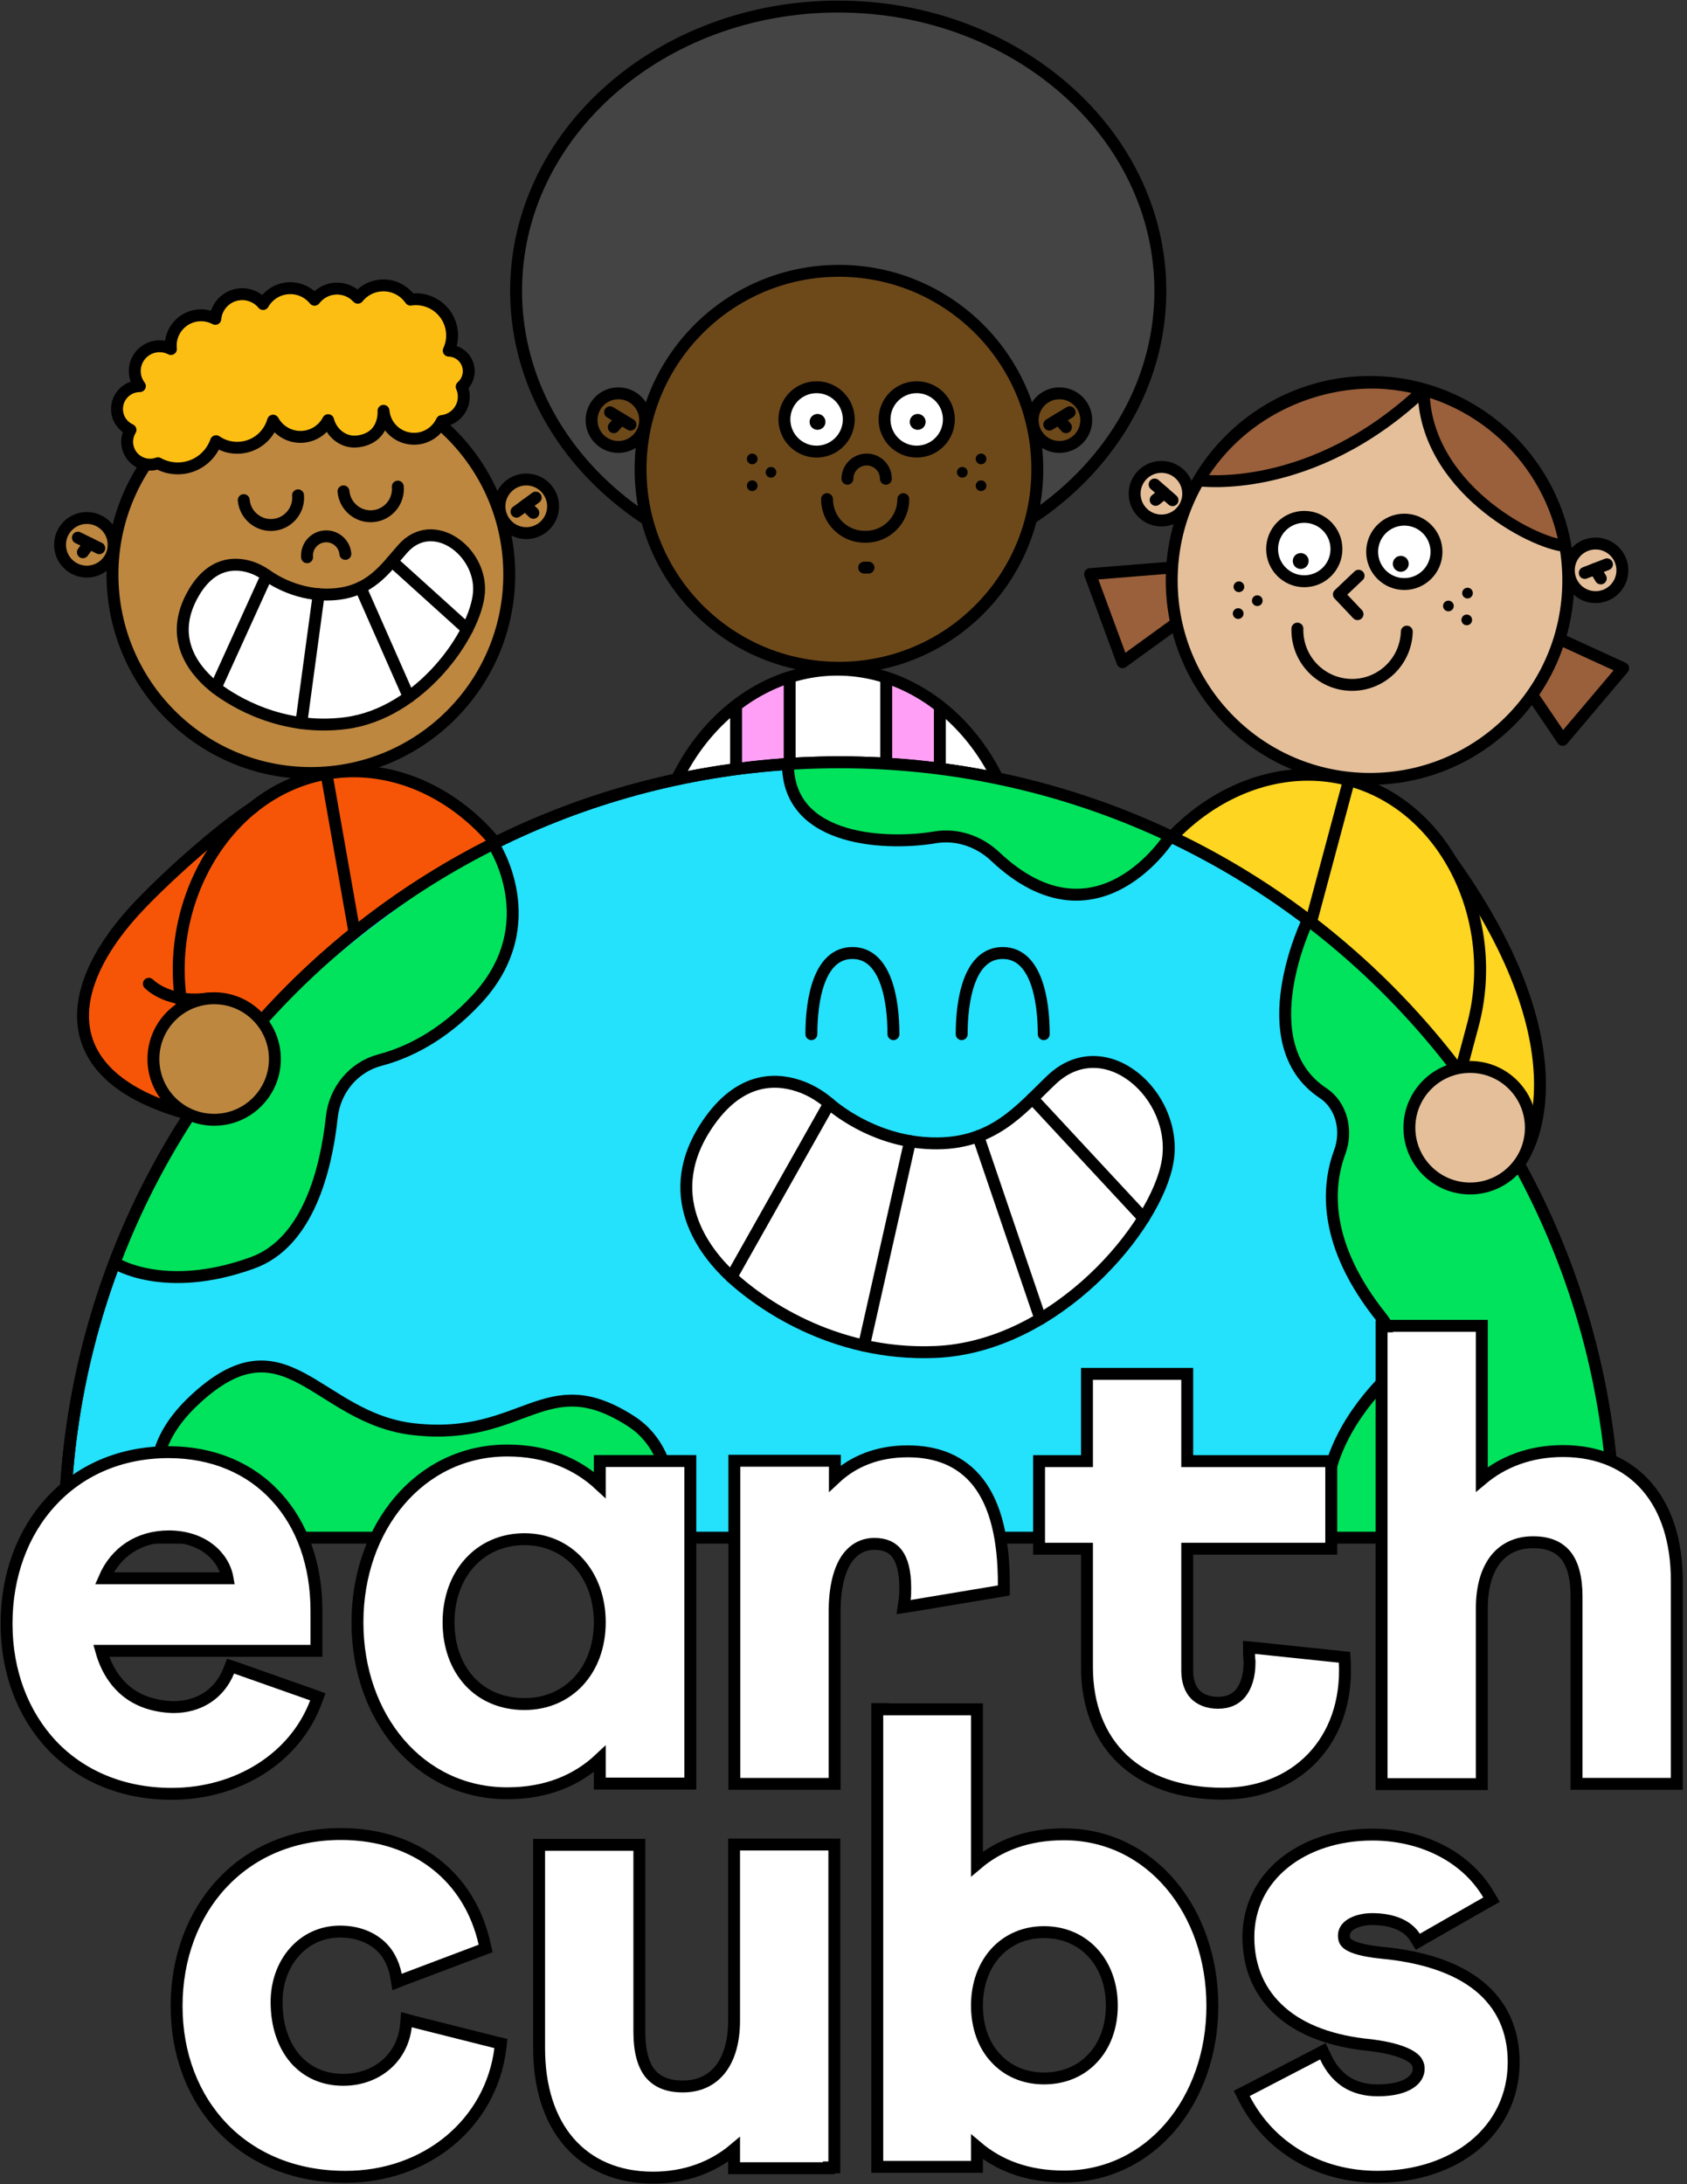 <svg xmlns="http://www.w3.org/2000/svg" width="170" height="220" viewBox="0 0 170 220" fill="none"><rect x="0" y="0" width="170" height="220" fill="#333333" stroke="none"/><path d="M84.383 67.45C94.522 67.45 102.743 77.168 102.743 87.969V113.889C102.743 115.379 101.533 116.59 100.042 116.59H68.724C67.233 116.59 66.022 115.379 66.022 113.889V87.969C66.022 77.168 74.244 67.45 84.383 67.45Z" fill="#FFA0F6"></path><path d="M101.702 81.354C99.186 73.498 92.38 67.45 84.38 67.45C76.384 67.45 69.583 73.492 67.064 81.343L101.702 81.354Z" fill="white"></path><path d="M79.576 86.619H74.177V70.741L79.576 68.326V86.619Z" fill="#FFA0F6"></path><path d="M89.305 86.619H94.704V70.741L89.305 68.326V86.619Z" fill="#FFA0F6"></path><path d="M84.383 67.45C94.522 67.45 102.743 77.168 102.743 87.969V113.889C102.743 115.379 101.533 116.59 100.042 116.59H68.724C67.233 116.59 66.022 115.379 66.022 113.889V87.969C66.022 77.168 74.244 67.45 84.383 67.45Z" stroke="black" stroke-width="1.2" stroke-miterlimit="10" stroke-linejoin="round"></path><path d="M67.067 81.346H74.101" stroke="black" stroke-width="1.2" stroke-miterlimit="10" stroke-linejoin="round"></path><path d="M79.576 81.346H89.305" stroke="black" stroke-width="1.2" stroke-miterlimit="10" stroke-linejoin="round"></path><path d="M94.71 81.346H101.744" stroke="black" stroke-width="1.2" stroke-miterlimit="10" stroke-linejoin="round"></path><path d="M79.576 68.326V83.109C79.576 84.6 78.366 85.811 76.875 85.811C75.384 85.811 74.174 84.6 74.174 83.109V71.23" stroke="black" stroke-width="1.2" stroke-miterlimit="10" stroke-linejoin="round"></path><path d="M89.306 68.326V83.109C89.306 84.6 90.516 85.811 92.007 85.811C93.498 85.811 94.708 84.6 94.708 83.109V71.23" stroke="black" stroke-width="1.2" stroke-miterlimit="10" stroke-linejoin="round"></path><path d="M76.878 84.089C77.475 84.089 77.959 83.605 77.959 83.008C77.959 82.411 77.475 81.927 76.878 81.927C76.281 81.927 75.797 82.411 75.797 83.008C75.797 83.605 76.281 84.089 76.878 84.089Z" fill="black"></path><path d="M92.004 84.089C92.601 84.089 93.085 83.605 93.085 83.008C93.085 82.411 92.601 81.927 92.004 81.927C91.407 81.927 90.923 82.411 90.923 83.008C90.923 83.605 91.407 84.089 92.004 84.089Z" fill="black"></path><path d="M98.692 111.042L95.46 102.161" stroke="black" stroke-width="1.2" stroke-miterlimit="10" stroke-linecap="round" stroke-linejoin="round"></path><path d="M74.068 102.318L70.072 110.882" stroke="black" stroke-width="1.2" stroke-miterlimit="10" stroke-linecap="round" stroke-linejoin="round"></path><path d="M84.467 57.928C102.395 57.928 116.928 45.108 116.928 29.294C116.928 13.48 102.395 0.66 84.467 0.66C66.539 0.66 52.006 13.48 52.006 29.294C52.006 45.108 66.539 57.928 84.467 57.928Z" fill="#444444"></path><path d="M84.467 57.928C102.395 57.928 116.928 45.108 116.928 29.294C116.928 13.48 102.395 0.66 84.467 0.66C66.539 0.66 52.006 13.48 52.006 29.294C52.006 45.108 66.539 57.928 84.467 57.928Z" stroke="black" stroke-width="1.2" stroke-miterlimit="10"></path><path d="M84.541 67.262C95.582 67.262 104.532 58.311 104.532 47.27C104.532 36.229 95.582 27.278 84.541 27.278C73.499 27.278 64.549 36.229 64.549 47.27C64.549 58.311 73.499 67.262 84.541 67.262Z" fill="#6D491A"></path><path d="M62.313 45.018C63.805 45.018 65.015 43.809 65.015 42.317C65.015 40.825 63.805 39.616 62.313 39.616C60.822 39.616 59.612 40.825 59.612 42.317C59.612 43.809 60.822 45.018 62.313 45.018Z" fill="#6D491A"></path><path d="M106.762 45.018C108.253 45.018 109.463 43.809 109.463 42.317C109.463 40.825 108.253 39.616 106.762 39.616C105.27 39.616 104.061 40.825 104.061 42.317C104.061 43.809 105.27 45.018 106.762 45.018Z" fill="#6D491A"></path><path d="M84.541 67.262C95.582 67.262 104.532 58.311 104.532 47.27C104.532 36.229 95.582 27.278 84.541 27.278C73.499 27.278 64.549 36.229 64.549 47.27C64.549 58.311 73.499 67.262 84.541 67.262Z" stroke="black" stroke-width="1.2" stroke-miterlimit="10"></path><path d="M82.288 45.488C84.079 45.488 85.531 44.036 85.531 42.245C85.531 40.453 84.079 39.002 82.288 39.002C80.497 39.002 79.045 40.453 79.045 42.245C79.045 44.036 80.497 45.488 82.288 45.488Z" fill="white" stroke="black" stroke-width="1.2" stroke-miterlimit="10"></path><path d="M82.383 43.294C82.825 43.294 83.183 42.936 83.183 42.494C83.183 42.052 82.825 41.694 82.383 41.694C81.941 41.694 81.583 42.052 81.583 42.494C81.583 42.936 81.941 43.294 82.383 43.294Z" fill="black"></path><path d="M92.377 45.487C94.168 45.487 95.62 44.035 95.62 42.244C95.62 40.453 94.168 39.001 92.377 39.001C90.586 39.001 89.134 40.453 89.134 42.244C89.134 44.035 90.586 45.487 92.377 45.487Z" fill="white" stroke="black" stroke-width="1.2" stroke-miterlimit="10"></path><path d="M92.475 43.294C92.917 43.294 93.275 42.936 93.275 42.494C93.275 42.052 92.917 41.694 92.475 41.694C92.033 41.694 91.675 42.052 91.675 42.494C91.675 42.936 92.033 43.294 92.475 43.294Z" fill="black"></path><path d="M85.397 48.222C85.397 47.152 86.264 46.284 87.334 46.284C88.404 46.284 89.271 47.152 89.271 48.222" stroke="black" stroke-width="1.2" stroke-miterlimit="10" stroke-linecap="round"></path><path d="M87.081 57.173H87.519" stroke="black" stroke-width="1.2" stroke-miterlimit="10" stroke-linecap="round"></path><path d="M62.313 45.018C63.805 45.018 65.015 43.809 65.015 42.317C65.015 40.825 63.805 39.616 62.313 39.616C60.822 39.616 59.612 40.825 59.612 42.317C59.612 43.809 60.822 45.018 62.313 45.018Z" stroke="black" stroke-width="1.2" stroke-miterlimit="10"></path><path d="M63.532 42.769L61.477 41.525" stroke="black" stroke-width="1.2" stroke-miterlimit="10" stroke-linecap="round"></path><path d="M62.583 42.196L61.848 43.03" stroke="black" stroke-width="1.2" stroke-miterlimit="10" stroke-linecap="round"></path><path d="M106.762 45.018C108.253 45.018 109.463 43.809 109.463 42.317C109.463 40.825 108.253 39.616 106.762 39.616C105.27 39.616 104.061 40.825 104.061 42.317C104.061 43.809 105.27 45.018 106.762 45.018Z" stroke="black" stroke-width="1.2" stroke-miterlimit="10"></path><path d="M105.737 42.769L107.79 41.525" stroke="black" stroke-width="1.2" stroke-miterlimit="10" stroke-linecap="round"></path><path d="M106.683 42.196L107.418 43.03" stroke="black" stroke-width="1.2" stroke-miterlimit="10" stroke-linecap="round"></path><path d="M91.026 50.277C91.026 52.369 89.33 54.068 87.235 54.068H87.131C85.04 54.068 83.341 52.372 83.341 50.277" stroke="black" stroke-width="1.2" stroke-miterlimit="10" stroke-linecap="round"></path><path d="M98.86 46.762C99.158 46.762 99.4 46.52 99.4 46.223C99.4 45.925 99.158 45.684 98.86 45.684C98.563 45.684 98.321 45.925 98.321 46.223C98.321 46.52 98.563 46.762 98.86 46.762Z" fill="black"></path><path d="M98.86 49.463C99.158 49.463 99.4 49.222 99.4 48.924C99.4 48.626 99.158 48.385 98.86 48.385C98.563 48.385 98.321 48.626 98.321 48.924C98.321 49.222 98.563 49.463 98.86 49.463Z" fill="black"></path><path d="M96.971 48.112C97.269 48.112 97.51 47.871 97.51 47.573C97.51 47.275 97.269 47.034 96.971 47.034C96.673 47.034 96.432 47.275 96.432 47.573C96.432 47.871 96.673 48.112 96.971 48.112Z" fill="black"></path><path d="M75.802 46.762C76.1 46.762 76.341 46.52 76.341 46.223C76.341 45.925 76.1 45.684 75.802 45.684C75.504 45.684 75.263 45.925 75.263 46.223C75.263 46.52 75.504 46.762 75.802 46.762Z" fill="black"></path><path d="M75.802 49.463C76.1 49.463 76.341 49.222 76.341 48.924C76.341 48.626 76.1 48.385 75.802 48.385C75.504 48.385 75.263 48.626 75.263 48.924C75.263 49.222 75.504 49.463 75.802 49.463Z" fill="black"></path><path d="M77.694 48.112C77.992 48.112 78.234 47.871 78.234 47.573C78.234 47.275 77.992 47.034 77.694 47.034C77.397 47.034 77.155 47.275 77.155 47.573C77.155 47.871 77.397 48.112 77.694 48.112Z" fill="black"></path><path d="M18.934 112.19C5.098 108.427 6.33 99.232 14.153 91.089C17.199 87.919 20.956 84.816 24.306 82.629" fill="#F65507"></path><path d="M32.901 77.931C42.919 76.165 52.732 84.333 54.614 95.006L59.129 120.613C59.39 122.087 58.404 123.491 56.933 123.752L25.991 129.208C24.517 129.469 23.113 128.484 22.851 127.012L18.336 101.405C16.455 90.73 22.882 79.698 32.901 77.931Z" fill="#F65507"></path><path d="M32.901 77.931C42.919 76.165 52.732 84.333 54.614 95.006L59.129 120.613C59.39 122.087 58.404 123.491 56.933 123.752L25.991 129.208C24.517 129.469 23.113 128.484 22.851 127.012L18.336 101.405C16.455 90.73 22.882 79.698 32.901 77.931Z" stroke="black" stroke-width="1.2" stroke-miterlimit="10" stroke-linejoin="round"></path><path d="M41.462 126.479L32.9 77.931" stroke="black" stroke-width="1.2" stroke-miterlimit="10" stroke-linejoin="round"></path><path d="M31.326 77.861C42.367 77.861 51.318 68.911 51.318 57.869C51.318 46.828 42.367 37.878 31.326 37.878C20.285 37.878 11.334 46.828 11.334 57.869C11.334 68.911 20.285 77.861 31.326 77.861Z" fill="#BD8740"></path><path d="M8.751 57.575C10.243 57.575 11.452 56.365 11.452 54.873C11.452 53.382 10.243 52.172 8.751 52.172C7.259 52.172 6.05 53.382 6.05 54.873C6.05 56.365 7.259 57.575 8.751 57.575Z" fill="#BD8740"></path><path d="M53.033 53.7C54.525 53.7 55.734 52.49 55.734 50.998C55.734 49.507 54.525 48.297 53.033 48.297C51.541 48.297 50.332 49.507 50.332 50.998C50.332 52.49 51.541 53.7 53.033 53.7Z" fill="#BD8740"></path><path d="M31.326 77.861C42.367 77.861 51.318 68.911 51.318 57.869C51.318 46.828 42.367 37.878 31.326 37.878C20.285 37.878 11.334 46.828 11.334 57.869C11.334 68.911 20.285 77.861 31.326 77.861Z" stroke="black" stroke-width="1.2" stroke-miterlimit="10"></path><path d="M30.034 49.892C30.166 51.403 29.048 52.734 27.538 52.869C26.027 53.001 24.696 51.883 24.561 50.373" stroke="black" stroke-width="1.2" stroke-miterlimit="10" stroke-linecap="round"></path><path d="M40.086 49.014C40.218 50.524 39.1 51.855 37.59 51.99C36.079 52.125 34.748 51.004 34.613 49.494" stroke="black" stroke-width="1.2" stroke-miterlimit="10" stroke-linecap="round"></path><path d="M30.944 56.126C30.851 55.061 31.637 54.121 32.705 54.028C33.769 53.935 34.709 54.722 34.802 55.789" stroke="black" stroke-width="1.2" stroke-miterlimit="10" stroke-linecap="round"></path><path d="M8.751 57.575C10.243 57.575 11.452 56.365 11.452 54.873C11.452 53.382 10.243 52.172 8.751 52.172C7.259 52.172 6.05 53.382 6.05 54.873C6.05 56.365 7.259 57.575 8.751 57.575Z" stroke="black" stroke-width="1.2" stroke-miterlimit="10"></path><path d="M10.003 55.216L7.85 54.157" stroke="black" stroke-width="1.2" stroke-miterlimit="10" stroke-linecap="round"></path><path d="M9.01 54.727L8.353 55.626" stroke="black" stroke-width="1.2" stroke-miterlimit="10" stroke-linecap="round"></path><path d="M53.033 53.7C54.525 53.7 55.734 52.49 55.734 50.998C55.734 49.507 54.525 48.297 53.033 48.297C51.541 48.297 50.332 49.507 50.332 50.998C50.332 52.49 51.541 53.7 53.033 53.7Z" stroke="black" stroke-width="1.2" stroke-miterlimit="10"></path><path d="M52.048 51.538L53.985 50.12" stroke="black" stroke-width="1.2" stroke-miterlimit="10" stroke-linecap="round"></path><path d="M52.943 50.883L53.746 51.653" stroke="black" stroke-width="1.2" stroke-miterlimit="10" stroke-linecap="round"></path><path d="M26.881 57.951C26.356 57.577 25.78 57.28 25.163 57.094C23.672 56.651 21.347 56.628 19.547 59.666C16.666 64.529 19.988 67.935 21.732 69.283C23.498 70.645 28.406 73.672 34.838 72.838C42.349 71.864 47.951 63.828 48.265 59.686C48.58 55.544 43.63 51.821 40.578 55.283C38.809 57.288 37.298 59.652 33.485 59.871C30.155 60.065 27.631 58.484 26.881 57.951Z" fill="white" stroke="black" stroke-width="1.2" stroke-miterlimit="10"></path><path d="M26.881 57.951L21.731 69.283" stroke="black" stroke-width="1.2" stroke-miterlimit="10" stroke-linecap="round"></path><path d="M32.117 59.855L30.362 72.829" stroke="black" stroke-width="1.2" stroke-miterlimit="10" stroke-linecap="round"></path><path d="M36.332 59.178L41.198 70.204" stroke="black" stroke-width="1.2" stroke-miterlimit="10" stroke-linecap="round"></path><path d="M39.505 56.535L47.078 63.375" stroke="black" stroke-width="1.2" stroke-miterlimit="10" stroke-linecap="round"></path><path d="M38.646 41.376C38.795 43.075 40.294 44.333 41.993 44.184C43.13 44.086 44.068 43.378 44.52 42.412C45.859 42.272 46.845 41.084 46.727 39.736C46.701 39.456 46.631 39.192 46.522 38.95C47.005 38.529 47.288 37.895 47.229 37.207C47.137 36.145 46.261 35.342 45.219 35.317C45.48 34.758 45.604 34.127 45.545 33.467C45.368 31.459 43.599 29.977 41.594 30.151C41.515 30.156 41.44 30.17 41.364 30.181C40.709 29.232 39.581 28.651 38.348 28.758C37.41 28.839 36.602 29.305 36.057 29.988C35.478 29.362 34.631 28.997 33.715 29.078C32.884 29.151 32.168 29.578 31.699 30.193C31.062 29.409 30.059 28.946 28.978 29.039C27.906 29.131 27.007 29.755 26.513 30.622C25.963 29.954 25.101 29.558 24.171 29.64C22.835 29.758 21.81 30.822 21.698 32.116C21.192 31.846 20.608 31.715 19.996 31.768C18.311 31.914 17.065 33.399 17.214 35.084C17.216 35.109 17.222 35.132 17.225 35.154C16.82 34.944 16.352 34.843 15.863 34.885C14.487 35.005 13.471 36.215 13.591 37.591C13.634 38.083 13.819 38.526 14.097 38.891C14.03 38.891 13.965 38.894 13.898 38.9C12.628 39.012 11.688 40.13 11.8 41.399C11.876 42.261 12.415 42.968 13.151 43.3C12.904 43.704 12.777 44.19 12.822 44.698C12.934 45.967 14.052 46.908 15.321 46.795C15.532 46.776 15.731 46.728 15.919 46.661C16.61 47.048 17.421 47.236 18.269 47.163C19.923 47.017 21.257 45.911 21.773 44.44C22.467 44.92 23.326 45.167 24.233 45.088C25.831 44.948 27.106 43.828 27.518 42.37C28.102 43.432 29.27 44.105 30.554 43.993C31.663 43.895 32.584 43.235 33.067 42.32C33.398 43.651 34.661 44.65 36.063 44.459C38.882 44.086 38.646 41.376 38.646 41.376Z" fill="#FDBE14"></path><path d="M38.646 41.376C38.795 43.075 40.294 44.333 41.993 44.184C43.13 44.086 44.068 43.378 44.52 42.412C45.859 42.272 46.845 41.084 46.727 39.736C46.701 39.456 46.631 39.192 46.522 38.95C47.005 38.529 47.288 37.895 47.229 37.207C47.137 36.145 46.261 35.342 45.219 35.317C45.48 34.758 45.604 34.127 45.545 33.467C45.368 31.459 43.599 29.977 41.594 30.151C41.515 30.156 41.44 30.17 41.364 30.181C40.709 29.232 39.581 28.651 38.348 28.758C37.41 28.839 36.602 29.305 36.057 29.988C35.478 29.362 34.631 28.997 33.715 29.078C32.884 29.151 32.168 29.578 31.699 30.193C31.062 29.409 30.059 28.946 28.978 29.039C27.906 29.131 27.007 29.755 26.513 30.622C25.963 29.954 25.101 29.558 24.171 29.64C22.835 29.758 21.81 30.822 21.698 32.116C21.192 31.846 20.608 31.715 19.996 31.768C18.311 31.914 17.065 33.399 17.214 35.084C17.216 35.109 17.222 35.132 17.225 35.154C16.82 34.944 16.352 34.843 15.863 34.885C14.487 35.005 13.471 36.215 13.591 37.591C13.634 38.083 13.819 38.526 14.097 38.891C14.03 38.891 13.965 38.894 13.898 38.9C12.628 39.012 11.688 40.13 11.8 41.399C11.876 42.261 12.415 42.968 13.151 43.3C12.904 43.704 12.777 44.19 12.822 44.698C12.934 45.967 14.052 46.908 15.321 46.795C15.532 46.776 15.731 46.728 15.919 46.661C16.61 47.048 17.421 47.236 18.269 47.163C19.923 47.017 21.257 45.911 21.773 44.44C22.467 44.92 23.326 45.167 24.233 45.088C25.831 44.948 27.106 43.828 27.518 42.37C28.102 43.432 29.27 44.105 30.554 43.993C31.663 43.895 32.584 43.235 33.067 42.32C33.398 43.651 34.661 44.65 36.063 44.459C38.882 44.086 38.646 41.376 38.646 41.376Z" stroke="black" stroke-width="1.2" stroke-miterlimit="10" stroke-linecap="round" stroke-linejoin="round"></path><path d="M144.509 84.367C159.514 103.376 154.241 115.52 154.241 115.52L139.637 116.306L144.509 84.367Z" fill="#FED521"></path><path d="M153.607 116.298C153.607 116.298 160.788 105.552 144.509 84.367" stroke="black" stroke-width="1.2" stroke-miterlimit="10" stroke-linecap="round"></path><path d="M135.941 78.577C145.777 81.214 151.224 92.782 148.418 103.267L141.68 128.422C141.292 129.868 139.805 130.727 138.36 130.34L107.978 122.194C106.533 121.807 105.674 120.318 106.062 118.872L112.8 93.717C115.606 83.233 126.105 75.941 135.941 78.577Z" fill="#FED521"></path><path d="M135.941 78.577C145.777 81.214 151.224 92.782 148.418 103.267L141.68 128.422C141.292 129.868 139.805 130.727 138.36 130.34L107.978 122.194C106.533 121.807 105.674 120.318 106.062 118.872L112.8 93.717C115.606 83.233 126.105 75.941 135.941 78.577Z" stroke="black" stroke-width="1.2" stroke-miterlimit="10" stroke-linejoin="round"></path><path d="M123.17 126.271L135.942 78.577" stroke="black" stroke-width="1.2" stroke-miterlimit="10" stroke-linejoin="round"></path><path d="M109.674 119.01L119.067 113.585" stroke="black" stroke-width="1.2" stroke-miterlimit="10" stroke-linecap="round" stroke-linejoin="round"></path><path d="M133.062 117.337L138.483 126.734" stroke="black" stroke-width="1.2" stroke-miterlimit="10" stroke-linecap="round" stroke-linejoin="round"></path><path d="M113.117 66.697L109.848 57.827L119.827 57.022L121.227 60.823L113.117 66.697Z" fill="#9A603B"></path><path d="M157.463 74.52L163.57 67.304L154.466 63.134L151.848 66.225L157.463 74.52Z" fill="#9A603B"></path><path d="M113.117 66.697L109.848 57.827L119.827 57.022L121.227 60.823L113.117 66.697Z" stroke="black" stroke-width="1.2" stroke-miterlimit="10" stroke-linejoin="round"></path><path d="M157.463 74.52L163.57 67.304L154.466 63.134L151.848 66.225L157.463 74.52Z" stroke="black" stroke-width="1.2" stroke-miterlimit="10" stroke-linejoin="round"></path><path d="M138.054 78.454C149.09 78.454 158.036 69.503 158.036 58.462C158.036 47.421 149.09 38.47 138.054 38.47C127.019 38.47 118.073 47.421 118.073 58.462C118.073 69.503 127.019 78.454 138.054 78.454Z" fill="#E4BF9A"></path><path d="M117.038 52.428C118.529 52.428 119.737 51.219 119.737 49.727C119.737 48.235 118.529 47.026 117.038 47.026C115.547 47.026 114.338 48.235 114.338 49.727C114.338 51.219 115.547 52.428 117.038 52.428Z" fill="#E4BF9A"></path><path d="M160.789 60.146C162.28 60.146 163.488 58.937 163.488 57.445C163.488 55.953 162.28 54.744 160.789 54.744C159.298 54.744 158.089 55.953 158.089 57.445C158.089 58.937 159.298 60.146 160.789 60.146Z" fill="#E4BF9A"></path><path d="M138.054 78.454C149.09 78.454 158.036 69.503 158.036 58.462C158.036 47.421 149.09 38.47 138.054 38.47C127.019 38.47 118.073 47.421 118.073 58.462C118.073 69.503 127.019 78.454 138.054 78.454Z" stroke="black" stroke-width="1.2" stroke-miterlimit="10"></path><path d="M131.434 58.546C133.224 58.546 134.675 57.094 134.675 55.303C134.675 53.512 133.224 52.06 131.434 52.06C129.644 52.06 128.192 53.512 128.192 55.303C128.192 57.094 129.644 58.546 131.434 58.546Z" fill="white" stroke="black" stroke-width="1.2" stroke-miterlimit="10"></path><path d="M131.074 57.307C131.516 57.307 131.874 56.949 131.874 56.507C131.874 56.065 131.516 55.707 131.074 55.707C130.632 55.707 130.274 56.065 130.274 56.507C130.274 56.949 130.632 57.307 131.074 57.307Z" fill="black"></path><path d="M141.514 58.826C143.304 58.826 144.755 57.374 144.755 55.583C144.755 53.792 143.304 52.34 141.514 52.34C139.724 52.34 138.272 53.792 138.272 55.583C138.272 57.374 139.724 58.826 141.514 58.826Z" fill="white" stroke="black" stroke-width="1.2" stroke-miterlimit="10"></path><path d="M141.157 57.589C141.599 57.589 141.957 57.23 141.957 56.788C141.957 56.346 141.599 55.988 141.157 55.988C140.716 55.988 140.357 56.346 140.357 56.788C140.357 57.23 140.716 57.589 141.157 57.589Z" fill="black"></path><path d="M136.8 61.859L134.92 59.871L136.907 57.99" stroke="black" stroke-width="1.2" stroke-miterlimit="10" stroke-linecap="round" stroke-linejoin="round"></path><path d="M117.038 52.428C118.529 52.428 119.737 51.219 119.737 49.727C119.737 48.235 118.529 47.026 117.038 47.026C115.547 47.026 114.338 48.235 114.338 49.727C114.338 51.219 115.547 52.428 117.038 52.428Z" stroke="black" stroke-width="1.2" stroke-miterlimit="10"></path><path d="M118.157 50.381L116.35 48.8" stroke="black" stroke-width="1.2" stroke-miterlimit="10" stroke-linecap="round"></path><path d="M117.324 49.651L116.457 50.348" stroke="black" stroke-width="1.2" stroke-miterlimit="10" stroke-linecap="round"></path><path d="M160.789 60.146C162.28 60.146 163.488 58.937 163.488 57.445C163.488 55.953 162.28 54.744 160.789 54.744C159.298 54.744 158.089 55.953 158.089 57.445C158.089 58.937 159.298 60.146 160.789 60.146Z" stroke="black" stroke-width="1.2" stroke-miterlimit="10"></path><path d="M159.699 57.709L161.936 56.841" stroke="black" stroke-width="1.2" stroke-miterlimit="10" stroke-linecap="round"></path><path d="M160.732 57.308L161.311 58.26" stroke="black" stroke-width="1.2" stroke-miterlimit="10" stroke-linecap="round"></path><path d="M141.764 63.62C141.68 66.666 139.143 69.067 136.101 68.983C133.058 68.899 130.656 66.36 130.74 63.317" stroke="black" stroke-width="1.2" stroke-miterlimit="10" stroke-linecap="round"></path><path d="M147.882 60.278C148.179 60.278 148.42 60.037 148.42 59.739C148.42 59.442 148.179 59.2 147.882 59.2C147.584 59.2 147.343 59.442 147.343 59.739C147.343 60.037 147.584 60.278 147.882 60.278Z" fill="black"></path><path d="M147.806 62.98C148.104 62.98 148.345 62.738 148.345 62.441C148.345 62.143 148.104 61.901 147.806 61.901C147.509 61.901 147.268 62.143 147.268 62.441C147.268 62.738 147.509 62.98 147.806 62.98Z" fill="black"></path><path d="M145.957 61.575C146.254 61.575 146.496 61.334 146.496 61.036C146.496 60.739 146.254 60.497 145.957 60.497C145.659 60.497 145.418 60.739 145.418 61.036C145.418 61.334 145.659 61.575 145.957 61.575Z" fill="black"></path><path d="M124.845 59.641C125.143 59.641 125.384 59.4 125.384 59.102C125.384 58.804 125.143 58.563 124.845 58.563C124.548 58.563 124.307 58.804 124.307 59.102C124.307 59.4 124.548 59.641 124.845 59.641Z" fill="black"></path><path d="M124.772 62.34C125.07 62.34 125.311 62.098 125.311 61.801C125.311 61.503 125.07 61.261 124.772 61.261C124.475 61.261 124.233 61.503 124.233 61.801C124.233 62.098 124.475 62.34 124.772 62.34Z" fill="black"></path><path d="M126.697 61.042C126.995 61.042 127.236 60.801 127.236 60.503C127.236 60.206 126.995 59.964 126.697 59.964C126.399 59.964 126.158 60.206 126.158 60.503C126.158 60.801 126.399 61.042 126.697 61.042Z" fill="black"></path><path d="M157.74 54.989C156.183 46.273 148.928 39.352 139.696 38.596C133.51 38.091 124.844 40.683 120.795 48.382C120.795 48.382 129.503 48.312 135.913 44.807C143.459 40.683 143.319 39.509 143.319 39.509C143.319 39.509 143.759 46.284 149.467 50.766C155.175 55.247 157.74 54.989 157.74 54.989Z" fill="#9A603B"></path><path d="M157.741 54.989C154.37 54.713 143.526 49.013 143.462 39.27" stroke="black" stroke-width="1.2" stroke-miterlimit="10"></path><path d="M120.795 48.382C120.795 48.382 132.127 49.999 143.462 39.27" stroke="black" stroke-width="1.2" stroke-miterlimit="10"></path><path d="M157.74 54.989C156.183 46.273 148.928 39.352 139.696 38.596C133.51 38.091 125.31 40.823 120.795 48.382" stroke="black" stroke-width="1.2" stroke-miterlimit="10"></path><path d="M6.49 154.88C6.49 111.746 41.456 76.78 84.59 76.78C127.724 76.78 162.69 111.746 162.69 154.88" fill="#24E1FC"></path><path d="M6.49 154.88C6.49 111.746 41.456 76.78 84.59 76.78C127.724 76.78 162.69 111.746 162.69 154.88" stroke="black" stroke-width="1.2" stroke-miterlimit="10" stroke-linejoin="round"></path><path d="M117.916 84.227C117.916 84.227 111.088 95.991 100.287 86.269C98.621 84.771 96.422 83.966 94.211 84.342C89.766 85.102 80.209 85.15 79.401 76.948C79.401 76.948 91.816 76.541 101.709 78.819C107.739 80.21 117.916 84.227 117.916 84.227Z" fill="#01E35C"></path><path d="M49.689 84.995C49.689 84.995 55.091 93.073 48.037 100.661C44.545 104.414 40.991 106.063 38.293 106.773C35.636 107.471 33.735 109.78 33.437 112.512C32.876 117.706 31.078 125.156 25.443 127.198C16.538 130.424 11.545 127.198 11.545 127.198C11.545 127.198 15.679 112.742 26.439 102.748C37.199 92.754 47.184 86.44 49.689 84.995Z" fill="#01E35C"></path><path d="M131.8 92.661C131.8 92.661 124.487 103.477 133.323 110.099C135.146 111.465 135.797 113.906 135.006 116.043C133.707 119.552 133.323 125.338 139.191 132.676C140.829 134.724 140.764 137.649 138.98 139.573C134.809 144.075 132.195 150.151 134.103 154.88H162.69C162.084 126.92 148.705 109.379 141.146 100.686C133.586 91.994 131.8 92.661 131.8 92.661Z" fill="#01E35C"></path><path d="M117.916 84.227C117.916 84.227 110.598 95.991 100.287 86.269C98.657 84.732 96.422 83.966 94.211 84.342C89.766 85.102 79.401 84.993 79.401 76.948" stroke="black" stroke-width="1.2" stroke-miterlimit="10"></path><path d="M49.689 84.995C49.689 84.995 55.091 93.073 48.037 100.661C44.545 104.414 40.991 106.063 38.293 106.773C35.636 107.471 33.735 109.78 33.437 112.512C32.876 117.706 31.078 125.156 25.443 127.198C16.538 130.424 11.545 127.198 11.545 127.198" stroke="black" stroke-width="1.2" stroke-miterlimit="10"></path><path d="M131.8 92.662C131.8 92.662 125.744 105.082 133.323 110.1C135.222 111.356 135.797 113.906 135.006 116.043C133.707 119.552 133.323 125.339 139.191 132.676C140.829 134.724 140.765 137.65 138.981 139.574C136.148 142.631 132.195 148.375 134.103 154.88" stroke="black" stroke-width="1.2" stroke-miterlimit="10" stroke-linecap="round" stroke-linejoin="round"></path><path d="M18.599 154.88C18.599 154.88 11.642 148.493 19.549 141.06C28.814 132.351 31.869 142.87 41.725 143.961C52.863 145.192 54.925 137.535 63.617 143.164C69.062 146.69 67.457 154.88 67.457 154.88" fill="#01E35C"></path><path d="M18.599 154.88C18.599 154.88 11.642 148.493 19.549 141.06C28.814 132.351 31.869 142.87 41.725 143.961C52.863 145.192 54.925 137.535 63.617 143.164C69.062 146.69 67.457 154.88 67.457 154.88" stroke="black" stroke-width="1.2" stroke-miterlimit="10"></path><path d="M6.49 154.88C6.49 111.746 41.456 76.78 84.59 76.78C127.724 76.78 162.69 111.746 162.69 154.88H6.49Z" stroke="black" stroke-width="1.2" stroke-miterlimit="10" stroke-linejoin="round"></path><path d="M83.564 111.149C82.773 110.475 81.889 109.914 80.924 109.533C78.591 108.61 74.86 108.248 71.542 112.874C66.232 120.279 71.088 126.219 73.699 128.626C76.344 131.064 83.802 136.612 94.254 136.177C106.455 135.669 116.581 123.546 117.669 116.938C118.757 110.332 111.327 103.654 105.942 108.784C102.82 111.757 100.062 115.339 93.906 115.16C88.526 115.003 84.694 112.111 83.564 111.149Z" fill="white" stroke="black" stroke-width="1.2" stroke-miterlimit="10"></path><path d="M83.564 111.149L73.699 128.629" stroke="black" stroke-width="1.2" stroke-miterlimit="10" stroke-linecap="round"></path><path d="M91.709 114.941L87.064 135.537" stroke="black" stroke-width="1.2" stroke-miterlimit="10" stroke-linecap="round"></path><path d="M98.573 114.445L104.839 132.842" stroke="black" stroke-width="1.2" stroke-miterlimit="10" stroke-linecap="round"></path><path d="M104.043 110.649L115.246 122.699" stroke="black" stroke-width="1.2" stroke-miterlimit="10" stroke-linecap="round"></path><path d="M81.763 104.164C81.763 100.765 82.498 95.991 85.897 95.991C89.297 95.991 90.032 100.765 90.032 104.164" stroke="black" stroke-width="1.2" stroke-miterlimit="10" stroke-linecap="round" stroke-linejoin="round"></path><path d="M96.909 104.164C96.909 100.765 97.644 95.991 101.044 95.991C104.443 95.991 105.178 100.765 105.178 104.164" stroke="black" stroke-width="1.2" stroke-miterlimit="10" stroke-linecap="round" stroke-linejoin="round"></path><path d="M20.959 100.579C16.893 101.124 14.998 99.088 14.998 99.088" stroke="black" stroke-width="1.2" stroke-miterlimit="10" stroke-linecap="round"></path><path d="M18.934 112.189C5.098 108.427 6.33 99.231 14.153 91.089C17.199 87.919 22.121 83.544 25.468 81.357" stroke="black" stroke-width="1.2" stroke-miterlimit="10" stroke-linecap="round"></path><path d="M21.58 112.79C24.961 112.79 27.701 110.05 27.701 106.669C27.701 103.289 24.961 100.548 21.58 100.548C18.2 100.548 15.459 103.289 15.459 106.669C15.459 110.05 18.2 112.79 21.58 112.79Z" fill="#BD8740"></path><path d="M21.58 112.79C24.961 112.79 27.701 110.05 27.701 106.669C27.701 103.289 24.961 100.548 21.58 100.548C18.2 100.548 15.459 103.289 15.459 106.669C15.459 110.05 18.2 112.79 21.58 112.79Z" stroke="black" stroke-width="1.2" stroke-miterlimit="10" stroke-linejoin="round"></path><path d="M148.145 119.709C151.526 119.709 154.267 116.969 154.267 113.588C154.267 110.207 151.526 107.467 148.145 107.467C144.765 107.467 142.024 110.207 142.024 113.588C142.024 116.969 144.765 119.709 148.145 119.709Z" fill="#E4BF9A"></path><path d="M148.145 119.709C151.526 119.709 154.267 116.969 154.267 113.588C154.267 110.207 151.526 107.467 148.145 107.467C144.765 107.467 142.024 110.207 142.024 113.588C142.024 116.969 144.765 119.709 148.145 119.709Z" stroke="black" stroke-width="1.2" stroke-miterlimit="10" stroke-linejoin="round"></path><path d="M60.439 149.561C58.15 147.44 55.081 146.1 51.118 146.1C42.271 146.1 36.02 153.859 36.02 163.405C36.02 173.007 42.271 180.626 51.118 180.626C55.081 180.626 58.15 179.315 60.439 177.165V179.091V179.649H60.997H69.007H69.565V179.091V147.719V147.161H69.007H60.997H60.439V147.719V149.561ZM45.201 163.405C45.201 158.549 48.355 155.032 52.848 155.032C57.257 155.032 60.439 158.549 60.439 163.405C60.439 168.234 57.285 171.639 52.848 171.639C50.532 171.639 48.634 170.774 47.322 169.35C45.983 167.899 45.201 165.833 45.201 163.405Z" fill="white" stroke="black" stroke-width="1.2"></path><path d="M74.56 147.133H74.002V147.691V179.119V179.678H74.56H83.546H84.105V179.119V162.345C84.105 159.805 84.607 158.074 85.332 157.014C86.058 155.981 87.007 155.506 88.123 155.506C89.212 155.506 89.937 155.869 90.412 156.511C90.914 157.181 91.221 158.298 91.221 159.916C91.221 160.307 91.221 160.726 91.165 161.117L91.054 161.87L91.807 161.759L100.682 160.279L101.156 160.196V159.721C101.184 154.948 100.291 151.543 98.589 149.338C96.858 147.105 94.375 146.184 91.472 146.184C88.43 146.184 85.974 147.189 84.132 148.919V147.691V147.133H83.574H74.56Z" fill="white" stroke="black" stroke-width="1.2"></path><path d="M105.265 147.172H104.707V147.73V155.434V155.992H105.265H109.535V167.91C109.535 171.79 110.791 175 113.163 177.233C115.535 179.465 118.968 180.666 123.21 180.666C126.81 180.666 129.991 179.41 132.224 177.093C134.457 174.776 135.713 171.455 135.517 167.408L135.489 166.933L135.015 166.877L126.475 165.984L125.861 165.928V166.542C125.861 166.738 125.889 166.933 125.889 167.073C125.917 167.24 125.917 167.352 125.917 167.436C125.917 168.859 125.554 169.864 125.024 170.534C124.494 171.176 123.74 171.511 122.735 171.511C121.759 171.511 121.005 171.204 120.475 170.701C119.973 170.199 119.638 169.389 119.638 168.273V155.992H133.592H134.15V155.434V147.73V147.172H133.592H119.638V138.938V138.38H119.08H110.093H109.535V138.938V147.172H105.265V147.172Z" fill="white" stroke="black" stroke-width="1.2"></path><path d="M139.78 133.596H139.222V134.154V179.147V179.705H139.78H148.766H149.324V179.147V161.982C149.324 159.777 149.855 158.13 150.748 157.013C151.641 155.925 152.896 155.339 154.487 155.339C156.05 155.339 157.083 155.813 157.78 156.651C158.478 157.516 158.869 158.883 158.869 160.809V179.119V179.677H159.427H168.413H168.971V179.119V159.191C168.971 155.283 167.939 152.017 165.957 149.729C163.976 147.44 161.073 146.156 157.501 146.156C154.18 146.156 151.417 147.244 149.324 149.003V134.098V133.54H148.766H139.78V133.596Z" fill="white" stroke="black" stroke-width="1.2"></path><path d="M12.633 170.271C11.516 169.322 10.679 167.982 10.205 166.28H31.331H31.889V165.721V162.26C31.889 157.627 30.466 153.608 27.842 150.761C25.247 147.914 21.507 146.267 16.986 146.267C12.074 146.267 8 148.137 5.125 151.263C2.279 154.362 0.66 158.688 0.66 163.544C0.66 168.401 2.307 172.671 5.209 175.77C8.112 178.84 12.298 180.682 17.293 180.682C23.935 180.682 29.712 177.081 31.833 171.443L32.029 170.913L31.498 170.718L23.74 167.982L23.238 167.815L23.042 168.317C22.121 170.578 20.112 171.946 17.461 171.946C15.535 171.89 13.888 171.332 12.633 170.271ZM17.014 154.752C20.391 154.752 22.54 156.734 22.93 158.967H10.512C11.656 156.315 14 154.752 17.014 154.752Z" fill="white" stroke="black" stroke-width="1.2"></path><path d="M88.96 172.141H88.402V172.7V217.693V218.251H88.96H97.891H98.449V217.693V216.241C100.654 218.111 103.528 219.228 107.212 219.228C115.947 219.228 122.171 211.552 122.171 202.034C122.171 192.489 115.975 184.757 107.212 184.757C103.528 184.757 100.654 185.874 98.449 187.744V172.728V172.169H97.891H88.96V172.141ZM98.449 202.007C98.449 197.708 101.212 194.61 105.203 194.61C109.222 194.61 112.04 197.708 112.04 202.007C112.04 204.156 111.343 205.998 110.143 207.282C108.97 208.566 107.268 209.347 105.203 209.347C103.166 209.347 101.491 208.566 100.319 207.282C99.147 206.026 98.449 204.184 98.449 202.007Z" fill="white" stroke="black" stroke-width="1.2"></path><path d="M83.518 218.307H84.076V217.748V186.348V185.79H83.518H74.531H73.973V186.348V203.514C73.973 205.719 73.443 207.365 72.55 208.482C71.657 209.57 70.401 210.156 68.81 210.156C67.248 210.156 66.215 209.682 65.517 208.845C64.82 207.979 64.429 206.612 64.429 204.686V186.376V185.818H63.871H54.884H54.326V186.376V206.305C54.326 210.212 55.359 213.478 57.34 215.767C59.322 218.055 62.224 219.339 65.796 219.339C69.117 219.339 71.88 218.251 73.973 216.492V217.832V218.39H74.531H83.518V218.307Z" fill="white" stroke="black" stroke-width="1.2"></path><path d="M50.42 206.333L50.476 205.83L50.001 205.719L41.573 203.597L40.959 203.43L40.904 204.072C40.541 207.365 37.862 209.487 34.596 209.487C32.559 209.487 30.913 208.705 29.74 207.365C28.568 205.998 27.871 204.044 27.871 201.643C27.871 197.708 30.522 194.554 34.261 194.554C35.852 194.554 37.136 195.029 38.085 195.782C39.034 196.536 39.648 197.652 39.899 198.964L40.011 199.634L40.652 199.383L48.494 196.424L48.941 196.257L48.829 195.782C47.35 189.139 41.992 184.729 34.345 184.729C24.354 184.729 17.796 192.349 17.796 202.062C17.796 206.947 19.47 211.245 22.456 214.343C25.443 217.441 29.712 219.256 34.792 219.256C42.913 219.283 49.471 213.897 50.42 206.333Z" fill="white" stroke="black" stroke-width="1.2"></path><path d="M133.557 207.142L133.306 206.612L132.776 206.891L125.631 210.603L125.129 210.854L125.38 211.357C127.892 216.269 132.887 219.255 138.804 219.255C146.646 219.255 152.534 214.594 152.534 207.7C152.534 204.49 151.334 201.895 149.018 200.025C146.73 198.182 143.381 197.066 139.111 196.675C137.297 196.48 136.376 196.173 135.901 195.866C135.678 195.726 135.566 195.559 135.511 195.447C135.455 195.308 135.427 195.14 135.427 194.945C135.427 194.526 135.65 194.135 136.125 193.828C136.627 193.521 137.353 193.298 138.273 193.298C140.199 193.298 141.818 193.884 142.599 195.14L142.878 195.587L143.353 195.308L149.799 191.623L150.302 191.344L150.023 190.87C147.65 186.823 143.046 184.785 138.301 184.785C131.241 184.785 125.799 188.972 125.799 195.112C125.799 198.21 126.943 200.778 129.092 202.648C131.213 204.518 134.311 205.635 138.134 205.998C140.339 206.277 141.567 206.723 142.236 207.17C142.571 207.393 142.739 207.589 142.822 207.784C142.934 207.979 142.962 208.175 142.962 208.398C142.962 208.872 142.711 209.403 142.069 209.821C141.427 210.24 140.367 210.547 138.832 210.547C137.548 210.547 136.487 210.24 135.622 209.682C134.757 209.096 134.059 208.258 133.557 207.142Z" fill="white" stroke="black" stroke-width="1.2"></path></svg>